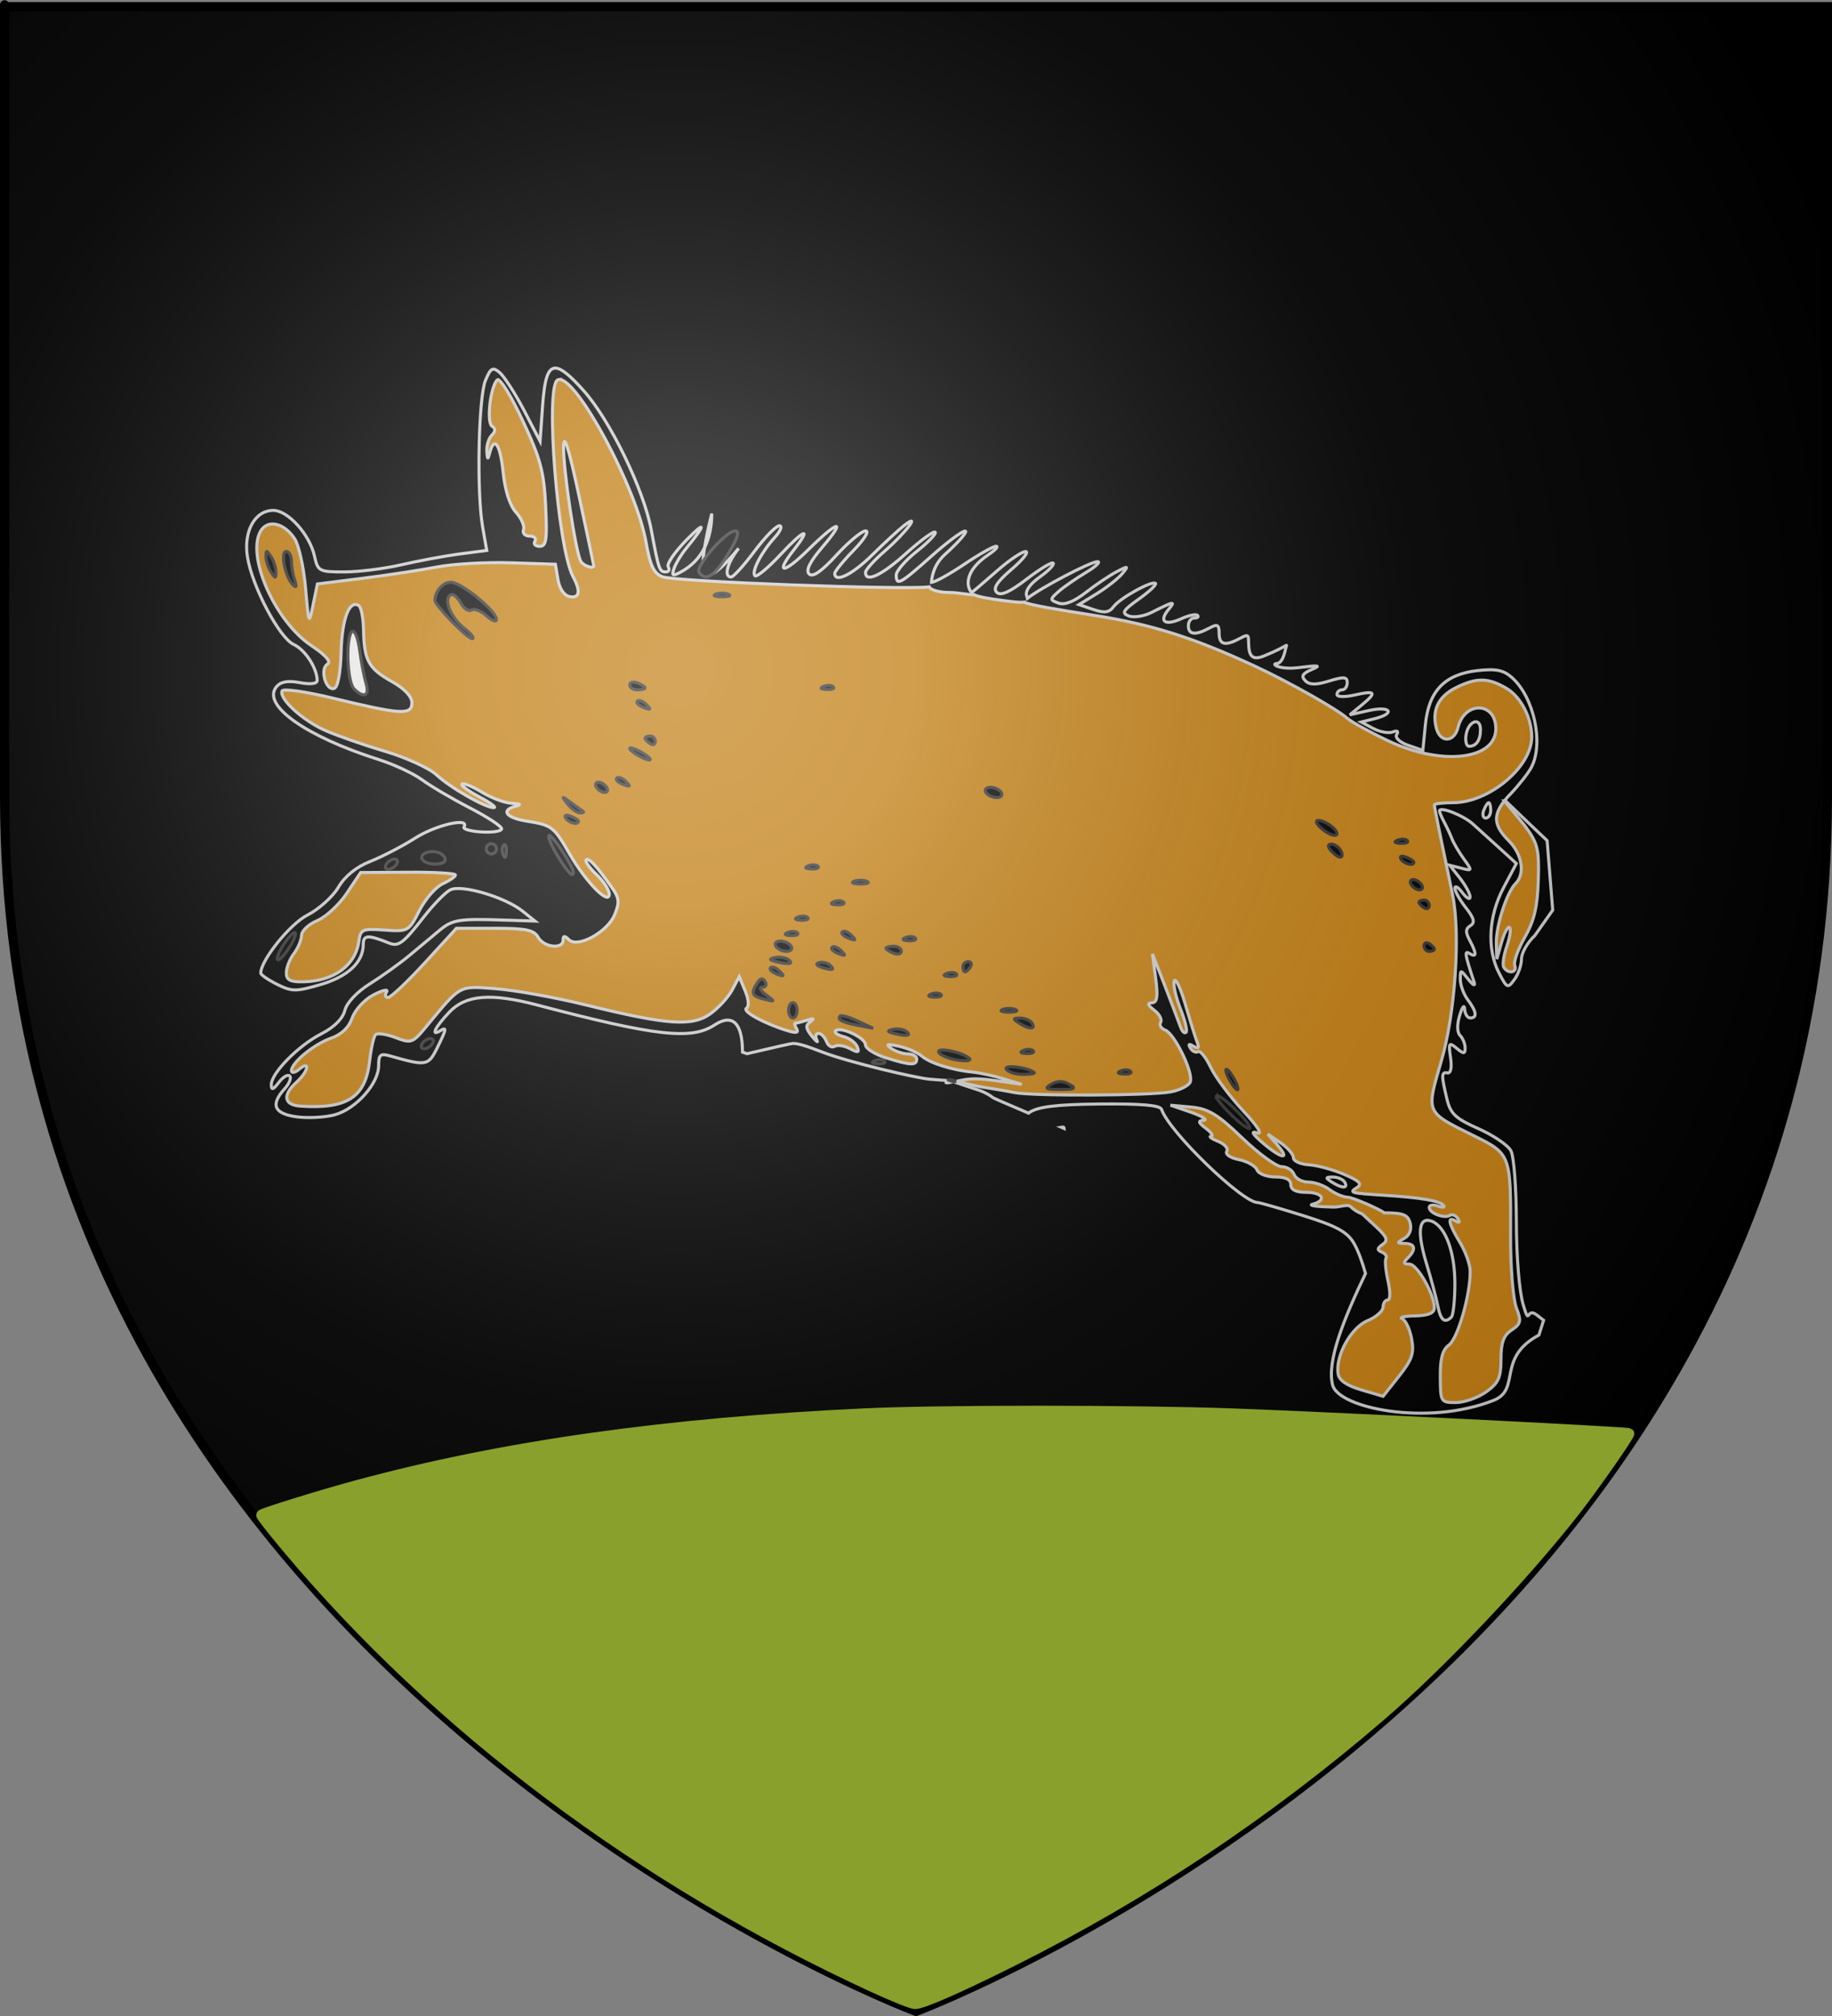 <?xml version="1.0" encoding="UTF-8" standalone="no"?>
<svg
   xmlns:dc="http://purl.org/dc/elements/1.1/"
   xmlns:cc="http://creativecommons.org/ns#"
   xmlns:rdf="http://www.w3.org/1999/02/22-rdf-syntax-ns#"
   xmlns:svg="http://www.w3.org/2000/svg"
   xmlns="http://www.w3.org/2000/svg"
   xmlns:xlink="http://www.w3.org/1999/xlink"
   xmlns:sodipodi="http://sodipodi.sourceforge.net/DTD/sodipodi-0.dtd"
   xmlns:inkscape="http://www.inkscape.org/namespaces/inkscape"
   height="660"
   width="600"
   version="1.0"
   id="svg2"
   sodipodi:version="0.32"
   inkscape:version="0.91 r13725"
   sodipodi:docname="Blason_be_Paedagogium_Liliae.svg"
   inkscape:export-filename="/Users/olivier/Desktop/Blason Rouge/Blason_Vide_3D.png"
   inkscape:export-xdpi="144"
   inkscape:export-ydpi="144"
   inkscape:output_extension="org.inkscape.output.svg.inkscape">
  <rect width="100%" height="100%" fill="#808080" stroke="none"/>
  <sodipodi:namedview
     inkscape:window-height="1005"
     inkscape:window-width="1920"
     inkscape:pageshadow="2"
     inkscape:pageopacity="0.0"
     guidetolerance="10.0"
     gridtolerance="10.0"
     objecttolerance="10.0"
     borderopacity="1.0"
     bordercolor="#666666"
     pagecolor="#ffffff"
     id="base"
     showgrid="false"
     height="660px"
     inkscape:zoom="0.40075741"
     inkscape:cx="67.397951"
     inkscape:cy="334.28107"
     inkscape:window-x="1911"
     inkscape:window-y="-9"
     inkscape:current-layer="layer1"
     inkscape:window-maximized="1" />
  <desc
     id="desc4">Flag of Canton of Valais (Wallis)</desc>
  <defs
     id="defs6">
    <inkscape:perspective
       sodipodi:type="inkscape:persp3d"
       inkscape:vp_x="0 : 330 : 1"
       inkscape:vp_y="0 : 1000 : 0"
       inkscape:vp_z="600 : 330 : 1"
       inkscape:persp3d-origin="300 : 220 : 1"
       id="perspective2925" />
    <linearGradient
       id="linearGradient2893">
      <stop
         style="stop-color:white;stop-opacity:0.314;"
         offset="0"
         id="stop2895" />
      <stop
         id="stop2897"
         offset="0.19"
         style="stop-color:white;stop-opacity:0.251;" />
      <stop
         style="stop-color:#6b6b6b;stop-opacity:0.125;"
         offset="0.6"
         id="stop2901" />
      <stop
         style="stop-color:black;stop-opacity:0.125;"
         offset="1"
         id="stop2899" />
    </linearGradient>
    <radialGradient
       inkscape:collect="always"
       xlink:href="#linearGradient2893"
       id="radialGradient3163"
       gradientUnits="userSpaceOnUse"
       gradientTransform="matrix(1.353,0,0,1.349,-77.629,-85.747)"
       cx="221.445"
       cy="226.331"
       fx="221.445"
       fy="226.331"
       r="300" />
    <inkscape:perspective
       id="perspective3941"
       inkscape:persp3d-origin="372.04724 : 350.78739 : 1"
       inkscape:vp_z="744.09448 : 526.18109 : 1"
       inkscape:vp_y="0 : 1000 : 0"
       inkscape:vp_x="0 : 526.18109 : 1"
       sodipodi:type="inkscape:persp3d" />
    <inkscape:perspective
       id="perspective2856"
       inkscape:persp3d-origin="372.04724 : 350.78739 : 1"
       inkscape:vp_z="744.09448 : 526.18109 : 1"
       inkscape:vp_y="0 : 1000 : 0"
       inkscape:vp_x="0 : 526.18109 : 1"
       sodipodi:type="inkscape:persp3d" />
  </defs>
  <g
     inkscape:groupmode="layer"
     id="layer3"
     inkscape:label="Fond écu"
     style="display:inline">
    <path
       id="path2855"
       style="fill:#000000;fill-opacity:1;fill-rule:evenodd;stroke:none;stroke-width:1px;stroke-linecap:butt;stroke-linejoin:miter;stroke-opacity:1"
       d="M 300,658.5 C 300,658.5 598.5,546.18 598.5,260.728 C 598.5,-24.723 598.5,2.176 598.5,2.176 L 1.5,2.176 L 1.5,260.728 C 1.5,546.18 300,658.5 300,658.5 z "
       sodipodi:nodetypes="cccccc" />
    <path
       d="m 342.328,350.147 c -0.558,-0.558 -2.005,-0.617 -3.217,-0.132 -1.339,0.536 -0.941,0.934 1.014,1.014 1.769,0.073 2.761,-0.324 2.203,-0.882 z"
       id="path2512"
       style="fill:#000000;stroke:#333333;stroke-opacity:1"
       inkscape:connector-curvature="0" />
    <path
       d="m 181.969,120.507 c 2.006,0.091 4.924,2.613 9.232,7.448 8.678,9.741 19.617,32.311 22.083,45.477 2.471,13.193 2.692,13.795 4.773,13.795 1.007,0 1.349,-0.769 0.787,-1.678 -0.562,-0.91 2.165,-4.875 6.032,-8.812 6.482,-6.599 6.336,-5.068 -0.262,2.937 -1.522,1.846 -3.251,4.71 -3.829,6.347 -0.881,2.494 -0.522,2.689 2.151,1.259 3.472,-1.858 6.101,-4.526 7.815,-7.973 -1.799,11.528 1.382,12.024 11.172,0.21 -3.751,4.769 -4.973,9.389 -2.465,9.389 0.726,0 4.16,-3.777 7.606,-8.392 3.446,-4.616 7.116,-8.392 8.183,-8.392 1.066,0 0.423,1.699 -1.469,3.777 -4.437,4.872 -7.779,11.314 -6.504,12.589 0.548,0.548 4.355,-2.633 8.497,-7.081 7.679,-8.246 10.269,-9.084 4.196,-1.364 -6.25,7.946 -3.408,7.955 4.668,0 9.955,-9.806 12.763,-10.349 4.668,-0.892 -4.103,4.794 -5.471,7.59 -4.301,8.76 1.17,1.17 4.019,-0.798 8.969,-6.189 3.995,-4.351 8.289,-7.92 9.546,-7.92 1.257,0 -0.516,2.846 -3.934,6.347 -3.418,3.501 -6.189,6.9 -6.189,7.553 -2e-5,3.228 5.697,0.462 12.169,-5.927 3.974,-3.923 8.686,-8.267 10.438,-9.651 5.927,-4.683 0.682,2.273 -6.242,8.288 -3.462,3.007 -6.294,6.149 -6.294,6.976 -2e-5,3.469 5.229,1.035 13.323,-6.242 4.752,-4.272 9.026,-7.392 9.494,-6.924 0.468,0.468 -2.244,3.284 -5.98,6.242 -3.735,2.958 -6.766,6.456 -6.766,7.763 -10e-6,3.675 1.269,2.982 11.382,-6.032 5.179,-4.616 10.203,-8.381 11.172,-8.34 0.97,0.042 -1.993,3.492 -6.609,7.658 -3.534,3.19 -4.307,7.144 -4.406,9.127 0.059,-0.007 0.093,-0.052 0.157,-0.052 1.014,0 5.798,-2.644 10.595,-5.875 4.798,-3.231 9.476,-5.875 10.386,-5.875 0.91,0 -0.235,1.251 -2.518,2.78 -8.172,5.474 -7.259,10.903 -5.193,12.589 -0.13,-0.24 -0.009,-0.481 0.367,-0.734 0.385,-0.259 3.889,-3.281 7.815,-6.714 3.926,-3.433 8.08,-6.224 9.232,-6.189 1.151,0.035 -0.928,2.667 -4.616,5.822 -4.759,4.071 -6.152,6.227 -4.878,7.501 1.273,1.273 4.105,0.067 9.756,-4.249 4.38,-3.344 8.308,-5.749 8.76,-5.298 0.451,0.451 -1.525,2.512 -4.406,4.563 -3.35,2.385 -4.874,4.665 -4.249,6.294 0.097,0.253 0.174,0.481 0.21,0.682 4.303,-3.411 20.648,-12.019 22.974,-12.012 1.136,0.004 -0.598,1.623 -3.829,3.567 -3.231,1.943 -7.241,4.708 -8.917,6.189 -2.944,2.603 -2.943,2.773 0,3.829 1.984,0.712 5.091,-0.541 8.917,-3.514 3.231,-2.511 7.763,-5.559 10.071,-6.766 3.83,-2.004 3.975,-1.953 1.888,0.577 -1.258,1.525 -4.944,4.47 -8.235,6.504 l -5.98,3.672 4.773,1.626 c 3.65,1.217 5.159,0.963 6.557,-0.944 2.046,-2.792 12.674,-8.675 13.743,-7.606 0.38,0.38 -2.103,2.718 -5.508,5.14 -5.191,3.694 -5.712,4.564 -3.252,5.508 1.613,0.619 4.968,0.092 7.448,-1.154 7.548,-3.792 7.928,-3.824 5.508,-0.892 -3.218,3.898 -1.073,5.362 4.249,2.937 2.431,-1.108 4.802,-1.598 5.298,-1.102 0.496,0.496 0.028,0.892 -1.049,0.892 -1.077,0 -1.941,1.133 -1.941,2.518 -2e-5,2.946 2.282,3.215 6.819,0.787 2.716,-1.453 3.252,-1.179 3.252,1.678 -2e-5,3.795 1.968,4.274 6.819,1.678 2.666,-1.427 2.806,-1.227 2.832,1.259 0.045,4.274 0.982,6.125 4.983,4.511 8.868,-3.577 7.604,-4.631 7.081,-2.151 -0.523,2.481 -1.369,4.544 -2.885,4.616 -1.952,0.092 0.857,2.143 7.396,1.311 6.418,-0.817 7.328,-0.711 4.144,0.629 -3.05,1.284 -3.594,2.228 -2.151,3.672 1.413,1.413 3.467,1.44 7.815,0.105 4.825,-1.481 5.927,-1.401 5.927,0.525 -2e-5,1.298 -0.755,2.36 -1.679,2.36 -0.923,0 -1.678,0.695 -1.678,1.521 -2e-5,0.85 2.551,0.907 5.875,0.157 6.854,-1.546 7.282,-0.843 2.098,3.409 l -3.777,3.095 6.294,-1.416 c 7.079,-1.568 8.842,0.93 1.888,2.675 l -4.458,1.102 3.934,2.098 c 2.156,1.154 5.047,1.673 6.399,1.154 1.483,-0.569 1.982,-0.247 1.311,0.839 -0.635,1.028 0.964,2.552 3.724,3.514 l 4.826,1.678 0.839,-8.392 c 1.061,-11.046 6.313,-16.519 17.047,-17.729 6.108,-0.688 8.549,-0.169 11.33,2.308 7.212,6.424 10.47,21.625 6.294,29.426 -1.007,1.882 -4.029,5.74 -6.714,8.55 -0.72,0.753 -1.389,1.465 -1.941,2.151 l 7.711,7.396 6.137,5.822 1.836,22.765 -5.875,8.34 c -2.412,2.238 -4.354,5.688 -4.354,7.658 0,1.971 -1.038,4.977 -2.308,6.714 -2.19,2.995 -2.45,2.902 -5.035,-2.098 -4.029,-7.791 -3.466,-18.676 1.469,-27.957 l 4.196,-7.92 -5.455,-4.983 c -3.008,-2.731 -6.966,-6.299 -8.812,-7.973 -3.107,-2.817 -10.91,-5.858 -10.91,-4.249 0,0.388 0.665,2.016 1.521,3.619 0.856,1.603 2.002,4.018 2.518,5.403 0.516,1.385 2.261,4.366 3.882,6.609 2.892,4.004 2.852,4.06 -0.839,3.095 l -3.724,-0.944 3.357,4.249 c 1.845,2.346 3.334,5.108 3.305,6.137 -0.029,1.029 -1.162,0.376 -2.518,-1.416 -1.355,-1.792 -2.465,-2.444 -2.465,-1.469 0,0.975 1.582,3.824 3.567,6.347 2.73,3.47 3.112,4.944 1.521,5.927 -1.587,0.981 -1.659,2.111 -0.262,4.721 2.355,4.4 2.359,5.864 0,4.406 -1.777,-1.098 -1.592,0.104 1.469,9.337 0.479,1.445 -0.292,1.088 -1.836,-0.839 -2.69,-3.357 -2.675,-3.357 -2.675,0 0,1.846 1.11,4.87 2.465,6.662 2.87,3.794 3.157,5.927 0.787,5.927 -0.923,0 -1.756,-1.322 -1.836,-2.937 -0.079,-1.616 -0.806,-0.649 -1.626,2.098 -0.922,3.089 -0.854,5.598 0.157,6.609 0.899,0.899 1.626,2.726 1.626,4.039 0,2.028 -0.428,2.057 -2.78,0.105 -2.493,-2.069 -2.7,-1.772 -1.993,3.042 0.479,3.26 0.096,5.229 -0.997,5.035 -2.039,-0.361 -2.073,0.724 -0.157,8.655 1.147,4.747 2.823,6.301 10.281,9.599 4.889,2.162 9.674,5.419 10.648,7.239 0.974,1.82 1.769,12.224 1.783,23.132 0.015,11.599 0.945,22.945 2.255,27.328 2.232,7.464 0.866,0.422 4.511,3.357 0.756,0.609 1.466,1.165 2.151,1.679 l -1.521,4.826 c -14.082,7.547 -5.722,17.791 -14.897,21.401 -21.803,8.578 -50.699,2.465 -52.663,-4.983 -2.035,-7.718 3.608,-21.588 10.753,-36.56 -0.992,-3.592 -2.408,-7.56 -3.829,-9.966 -2.164,-3.664 -5.652,-5.58 -16.523,-8.969 -7.586,-2.365 -14.327,-4.301 -14.949,-4.301 -5.07,0 -29.057,-23.232 -31.472,-30.475 -0.464,-1.393 -6.532,-1.916 -20.404,-1.783 -13.949,0.133 -20.603,0.89 -23.184,2.99 -6.568,-2.801 -11.515,-4.906 -11.749,-5.14 -0.37,-0.37 -2.416,-1.701 -4.773,-2.465 -4.491,-1.456 -6.615,-2.168 -8.025,-2.675 -2.751,0.582 -3.246,0.468 -1.364,-0.367 -1.181,-0.049 -3.209,-0.202 -6.504,-0.472 -4.198,-0.344 -26.315,-5.473 -35.248,-8.917 -4.634,-1.786 -7.658,-2.81 -9.546,-2.78 -0.524,0.009 -6.783,1.427 -15.002,3.357 l -1.469,-0.525 c -1e-5,-9.57 -3.282,-12.729 -9.179,-8.865 -7.565,4.957 -19.293,3.646 -58.065,-6.557 -15.233,-4.008 -23.426,-3.333 -28.849,2.413 -4.597,4.871 -6.122,8 -2.937,6.032 2.279,-1.408 2.126,-0.595 -1.049,5.77 -2.843,5.698 -3.529,5.822 -15.316,2.465 -3.207,-0.913 -3.777,-0.421 -3.777,3.2 3e-5,5.845 -7.414,14.144 -14.32,16.051 -3.139,0.867 -8.758,1.182 -12.484,0.682 -7.457,-1 -8.728,-3.94 -3.986,-9.179 1.533,-1.694 2.298,-3.577 1.678,-4.196 -0.619,-0.619 -2.221,0.319 -3.567,2.098 -1.858,2.456 -2.462,2.646 -2.465,0.734 -0.007,-3.776 8.875,-12.806 16.365,-16.628 4.207,-2.146 7.03,-4.947 7.711,-7.658 0.635,-2.529 3.969,-6.071 8.183,-8.707 3.906,-2.444 9.725,-6.599 12.956,-9.284 3.231,-2.686 7.653,-6.387 9.809,-8.183 4.314,-3.593 6.439,-3.911 21.243,-3.409 l 10.071,0.315 -3.986,-3.2 c -5.89,-4.708 -20.228,-8.895 -23.814,-6.976 -1.619,0.867 -5.431,4.768 -8.497,8.707 -6.853,8.804 -8.344,9.939 -11.54,8.655 -6.834,-2.747 -8.392,-2.664 -8.392,0.472 3e-5,5.841 -5.034,10.543 -14.057,13.166 -8.001,2.326 -9.321,2.31 -14.162,-0.105 -2.942,-1.468 -5.35,-3.128 -5.35,-3.672 3.6e-5,-4.188 9.547,-16.072 15.264,-18.988 3.713,-1.894 8.296,-5.976 10.123,-9.074 2.135,-3.618 5.801,-6.649 10.333,-8.445 3.882,-1.538 10.557,-4.959 14.792,-7.658 6.856,-4.37 18.04,-6.937 16.051,-3.672 -0.422,0.692 2.171,1.416 5.77,1.626 3.599,0.21 6.557,-0.241 6.557,-1.049 4e-5,-0.808 -4.721,-3.901 -10.491,-6.871 -5.77,-2.97 -12.757,-7.086 -15.526,-9.127 -2.769,-2.041 -9.19,-5.047 -14.267,-6.662 -23.999,-7.63 -38.396,-17.872 -33.465,-23.814 1.41,-1.698 3.727,-2.101 7.658,-1.364 3.533,0.663 5.665,0.384 5.665,-0.734 3e-5,-3.999 -3.942,-10.056 -7.658,-11.749 -4.716,-2.149 -13.609,-18.945 -15.159,-28.639 -1.347,-8.422 2.434,-15.264 8.445,-15.264 4.85,0 11.963,7.905 13.533,15.054 1.066,4.855 1.508,5.112 9.809,5.088 4.773,-0.013 13.187,-1.081 18.726,-2.36 5.539,-1.279 14.046,-2.868 18.936,-3.514 l 8.917,-1.154 -1.364,-7.815 c -1.962,-11.455 -1.349,-42.283 0.944,-47.837 1.695,-4.105 2.368,-4.488 4.616,-2.623 1.445,1.199 5.048,6.732 7.973,12.326 l 5.298,10.176 0.839,-11.749 c 0.598,-8.366 1.67,-12.286 4.249,-12.169 z m 48.781,58.8 c 0.467,-2.994 1.245,-6.708 2.36,-11.172 8.8e-4,4.257 -0.802,8.041 -2.36,11.172 z m 117.285,189.67 c 0.169,0.004 0.298,0.036 0.367,0.105 0.097,0.097 0.097,0.247 0.105,0.367 -0.318,-0.139 -0.628,-0.281 -0.944,-0.42 0.175,-0.031 0.347,-0.055 0.472,-0.052 z m 119.435,30.528 c -2.93,0.022 -3.049,5.04 -0.315,14.057 1.585,5.228 3.281,11.571 3.777,14.11 0.893,4.571 2.243,5.677 4.406,3.514 0.615,-0.615 1.154,-5.532 1.154,-10.963 0,-10.35 -3.082,-18.688 -7.553,-20.404 -0.531,-0.204 -1.05,-0.318 -1.469,-0.315 z"
       id="path2770"
       style="fill:#000000;stroke:#cccccc;stroke-opacity:1"
       inkscape:connector-curvature="0" />
    <path
       d="m 183.106,124.257 c 5.872,-0.645 25.323,35.359 28.482,53.292 1.354,7.686 2.583,10.225 5.35,11.277 4.234,1.61 79.442,4.383 87.439,3.305 0.028,0.055 0.018,0.101 0.052,0.157 0.571,0.923 3.453,1.693 6.399,1.678 2.915,-0.013 7.787,0.984 8.078,0.682 1.139,0.638 4.22,1.241 9.494,1.941 3.744,0.497 5.902,0.723 7.029,0.525 0.019,-0.004 0.034,0.004 0.052,0 0.565,0.765 12.434,2.709 22.922,4.354 18.707,2.934 32.546,7.292 52.61,16.628 11.289,5.252 26.805,14.022 30.213,17.047 1.385,1.23 7.427,4.559 13.428,7.396 17.516,8.281 35.248,6.263 35.248,-3.986 0,-8.796 -10.191,-9.139 -12.379,-0.42 -1.265,5.04 -5.883,5.139 -7.134,0.157 -1.472,-5.863 0.748,-10.32 6.452,-13.166 6.688,-3.337 10.544,-3.322 16.523,0.21 4.734,2.797 8.288,9.625 8.288,15.946 0,9.826 -13.981,21.506 -25.754,21.506 -3.381,0 -6.137,0.333 -6.137,0.734 0,0.641 1.747,9.278 5.98,29.479 2.632,12.562 0.859,38.794 -3.672,54.289 -5.043,17.249 -5.33,16.657 10.543,24.496 12.188,6.019 12.238,6.119 12.117,32.836 -0.046,10.155 0.824,20.731 1.888,23.499 1.705,4.432 1.486,5.312 -1.574,7.343 -2.618,1.739 -3.462,4.093 -3.462,9.546 0,6.069 -0.788,7.788 -4.878,10.7 -2.681,1.909 -7.144,3.462 -9.914,3.462 -4.912,0 -5.025,-0.179 -5.088,-8.34 -0.047,-6.063 0.719,-8.95 2.832,-10.491 2.877,-2.097 6.976,-16.24 6.976,-24.076 0,-2.215 -1.514,-6.471 -3.357,-9.494 -3.772,-6.187 -4.292,-8.806 -1.416,-7.029 1.21,0.748 1.493,0.441 0.734,-0.787 -0.668,-1.081 -1.847,-1.529 -2.623,-1.049 -1.846,1.141 -6.766,-0.765 -6.766,-2.623 0,-0.795 1.322,-0.999 2.937,-0.42 1.616,0.58 2.365,0.442 1.679,-0.315 -1.298,-1.43 -7.402,-2.462 -18.883,-3.2 -11.748,-0.754 -12.092,-0.86 -9.389,-2.57 1.815,-1.149 0.812,-2.156 -4.196,-4.301 -3.62,-1.551 -8.823,-2.976 -11.592,-3.147 -2.77,-0.172 -5.035,-1.2 -5.035,-2.308 0,-1.108 -1.888,-3.309 -4.196,-4.878 l -4.196,-2.885 3.2,3.672 c 4.374,5.007 1.285,4.509 -4.878,-0.787 -3.345,-2.875 -3.974,-3.973 -1.836,-3.252 1.969,0.664 0.222,-2.123 -4.563,-7.239 -4.301,-4.598 -9.103,-11.028 -10.648,-14.267 -1.545,-3.24 -3.384,-5.525 -4.091,-5.088 -0.707,0.437 -1.85,-0.073 -2.518,-1.154 -0.814,-1.317 -0.494,-1.55 0.997,-0.629 1.624,1.004 1.954,0.617 1.154,-1.469 -0.603,-1.57 -2.338,-7.157 -3.882,-12.431 -1.544,-5.274 -3.161,-8.634 -3.567,-7.448 -0.406,1.186 0.482,5.246 1.993,9.022 1.511,3.776 2.367,7.285 1.888,7.763 -0.478,0.478 -1.265,-0.183 -1.731,-1.469 -0.466,-1.286 -2.708,-7.27 -5.035,-13.271 l -4.249,-10.91 1.049,7.973 c 0.792,6.107 0.494,7.984 -1.259,8.025 -1.565,0.036 -1.336,0.805 0.787,2.413 1.708,1.294 2.647,3.099 2.098,3.986 -0.549,0.888 0.133,2.005 1.469,2.518 3.127,1.2 9.358,14.067 8.235,16.995 -0.472,1.231 -3.36,2.682 -6.399,3.252 -6.698,1.256 -45.435,1.424 -51.299,0.21 -2.308,-0.478 -6.841,-1.242 -10.071,-1.731 -2.247,-0.34 -6.182,-1.309 -8.865,-1.941 5.118,-1.116 6.884,-1.117 15.579,0.157 l 5.875,0.839 -5.875,-1.783 c -3.231,-0.981 -7.763,-1.981 -10.071,-2.203 -6.789,-0.654 -14.081,-2.924 -16.785,-5.245 -1.385,-1.189 -4.784,-2.644 -7.553,-3.252 -3.816,-0.838 -4.426,-0.673 -2.518,0.682 1.385,0.984 3.84,1.822 5.455,1.836 1.616,0.013 2.937,0.755 2.937,1.678 0,2.198 -2.03,2.106 -10.123,-0.42 -3.678,-1.148 -6.662,-3.066 -6.662,-4.249 0,-2.313 -8.23,-6.142 -9.809,-4.563 -0.524,0.524 0.65,1.372 2.623,1.888 1.973,0.516 4.006,2.042 4.511,3.357 0.735,1.915 0.273,2.014 -2.413,0.577 -1.845,-0.987 -4.125,-1.297 -5.035,-0.734 -0.911,0.563 -2.121,-0.183 -2.675,-1.626 -0.554,-1.443 -1.691,-2.623 -2.57,-2.623 -0.879,0 -1.162,0.944 -0.577,2.098 0.585,1.154 -0.12,0.638 -1.574,-1.154 -2.072,-2.556 -2.17,-3.584 -0.525,-4.773 1.431,-1.034 1.1,-1.205 -0.997,-0.525 -1.691,0.549 -3.441,0.997 -3.882,0.997 -0.441,0 -0.265,0.814 0.367,1.836 0.787,1.273 -0.102,1.508 -2.832,0.682 -7.635,-2.309 -15.109,-6.391 -13.585,-7.396 0.901,-0.594 0.72,-2.923 -0.42,-5.665 l -1.941,-4.668 -2.36,4.406 c -1.293,2.416 -4.497,5.886 -7.134,7.763 -5.925,4.219 -14.036,3.666 -40.651,-2.885 -10.155,-2.5 -23.526,-4.899 -29.688,-5.35 -12.238,-0.895 -11.17,-1.475 -22.817,12.589 -4.326,5.223 -4.845,5.372 -9.966,3.409 -2.965,-1.136 -5.899,-1.549 -6.504,-0.944 -0.605,0.605 -1.473,4.509 -1.941,8.655 -1.335,11.846 -7.354,15.757 -22.66,14.739 -5.455,-0.363 -5.972,-3.602 -1.259,-7.868 3.864,-3.497 4.634,-7.345 0.839,-4.196 -1.385,1.149 -2.518,1.347 -2.518,0.472 0,-2.65 7.363,-8.698 12.956,-10.648 3.417,-1.191 5.836,-3.488 6.924,-6.609 0.935,-2.682 4.046,-6.063 7.029,-7.606 2.94,-1.52 4.866,-1.944 4.249,-0.944 -0.618,0.999 -0.424,1.836 0.472,1.836 0.896,0 6.302,-5.098 12.012,-11.33 l 10.386,-11.33 12.536,0 c 10.202,0 12.878,0.549 14.215,2.937 1.852,3.309 8.183,4.044 8.183,0.944 0,-1.491 0.491,-1.555 1.888,-0.157 2.87,2.87 12.628,-2.452 15.002,-8.183 1.616,-3.902 1.499,-5.445 -0.682,-8.55 -5.25,-7.473 -7.819,-10.225 -8.655,-9.389 -0.467,0.467 1.053,2.608 3.357,4.773 2.304,2.165 4.196,5.067 4.196,6.452 0,3.791 -7.553,-3.844 -12.903,-13.061 -5.279,-9.093 -5.797,-9.52 -14.162,-10.858 -6.775,-1.083 -8.598,-3.563 -3.567,-4.878 1.996,-0.521 1.592,-0.808 -1.259,-0.944 -2.308,-0.11 -6.757,-1.779 -9.861,-3.672 -3.104,-1.893 -6.007,-3.067 -6.452,-2.623 -0.445,0.445 2.116,2.324 5.665,4.196 3.549,1.872 5.71,3.474 4.773,3.514 -2.687,0.117 -14.192,-6.451 -18.831,-10.753 -2.32,-2.151 -9.922,-5.642 -16.89,-7.711 -6.968,-2.068 -15.773,-5.141 -19.565,-6.819 -7.344,-3.249 -15.103,-10.338 -14.11,-12.903 0.331,-0.854 7.729,0.175 16.523,2.308 22.408,5.436 26.017,5.668 26.017,1.574 0,-2.103 -2.423,-4.651 -6.662,-7.029 -7.56,-4.241 -9.012,-6.892 -9.179,-16.837 -0.065,-3.869 -0.755,-7.467 -1.574,-7.973 -3.108,-1.921 -5.469,4.26 -5.77,15.159 -0.189,6.861 -1.069,11.564 -2.255,11.959 -2.732,0.91 -4.799,-6.348 -2.255,-7.92 1.335,-0.825 -0.476,-2.907 -5.298,-6.137 -11.72,-7.851 -21.147,-28.895 -16.68,-37.242 2.236,-4.179 7.771,-3.044 11.277,2.308 1.371,2.093 2.974,9.371 3.567,16.155 1.046,11.98 1.108,12.153 2.465,5.508 l 1.416,-6.871 14.634,-1.836 c 8.055,-1.009 19.105,-2.693 24.548,-3.724 5.443,-1.031 16.35,-1.629 24.286,-1.364 l 14.477,0.472 0.839,5.035 c 0.514,2.979 2.039,5.225 3.777,5.56 3.322,0.64 3.737,-1.73 1.154,-6.557 -5.028,-9.394 -9.168,-61.838 -5.088,-64.36 0.16,-0.099 0.335,-0.136 0.525,-0.157 z m -20.142,0.052 c 1.08,-0.098 4.445,5.347 8.183,13.323 5.865,12.516 7.006,16.717 7.553,27.957 0.54,11.094 0.226,13.271 -1.941,13.271 -1.423,0 -2.144,-0.755 -1.574,-1.678 0.571,-0.923 -0.215,-1.679 -1.731,-1.679 -1.516,0 -2.414,-0.944 -1.993,-2.098 0.421,-1.154 -0.681,-3.7 -2.465,-5.665 -2.02,-2.225 -3.59,-7.131 -4.196,-13.008 -0.963,-9.33 -2.918,-12.199 -4.406,-6.504 -0.632,2.417 -0.784,2.307 -0.944,-0.525 -0.107,-1.893 0.622,-4.242 1.626,-5.245 1.225,-1.225 1.256,-2.174 0.105,-2.885 -1.893,-1.17 -0.656,-12.662 1.626,-15.159 0.051,-0.056 0.085,-0.098 0.157,-0.105 z m 329.719,137.899 6.609,7.973 c 4.388,5.912 4.823,7.761 4.511,18.096 -0.261,8.627 -1.352,13.221 -4.406,18.568 -2.237,3.916 -3.737,8.078 -3.305,9.232 0.89,2.373 -2.155,2.913 -3.567,0.629 -0.505,-0.817 -0.075,-3.896 0.944,-6.819 1.019,-2.923 1.46,-5.726 0.944,-6.242 -0.516,-0.516 -1.678,1.567 -2.57,4.668 l -1.626,5.665 -0.157,-5.035 c -0.145,-5.768 3.398,-16.773 6.294,-19.67 3.235,-3.235 2.206,-9.596 -2.255,-14.057 -4.736,-4.736 -5.271,-8.11 -1.416,-13.008 z m -359.04,23.342 c 8.539,-0.061 15.526,0.348 15.526,0.892 4.9e-4,0.544 -1.873,1.85 -4.144,2.885 -2.27,1.034 -5.716,4.952 -7.658,8.76 -3.466,6.793 -3.664,6.951 -11.382,6.399 -7.3,-0.521 -7.913,-0.275 -8.445,3.619 -1.089,7.979 -8.156,13.125 -18.306,13.323 -4.183,0.082 -5.455,-0.609 -5.455,-2.937 0,-1.67 1.11,-4.502 2.465,-6.294 1.355,-1.792 2.488,-4.476 2.518,-5.98 0.029,-1.504 2.351,-3.67 5.14,-4.826 2.789,-1.155 7.132,-5.175 9.651,-8.917 l 4.563,-6.819 15.526,-0.105 z m 249.676,76.267 6.871,0.629 c 5.611,0.536 8.591,2.349 16.628,10.071 5.397,5.186 11.245,9.442 12.956,9.442 1.71,0 3.507,1.133 4.039,2.518 0.531,1.385 2.636,2.518 4.668,2.518 2.033,0 5.184,1.11 6.976,2.465 1.792,1.355 4.523,2.488 6.085,2.518 1.422,0.027 9.958,3.695 11.854,5.088 6.194,0 7.729,0.619 8.445,3.357 0.543,2.077 -0.169,3.98 -1.888,4.983 -2.548,1.487 -2.534,1.632 0.157,1.678 3.42,0.059 3.798,1.919 0.944,4.773 -1.567,1.567 -1.453,1.993 0.525,1.993 2.579,0 8.183,9.814 8.183,14.32 0,1.701 -1.943,2.531 -6.294,2.623 -3.462,0.073 -5.373,0.488 -4.249,0.944 1.125,0.456 2.506,3.366 3.095,6.504 0.892,4.757 0.203,6.838 -4.144,12.326 l -5.193,6.557 -7.134,-2.098 c -4.818,-1.417 -7.276,-3.115 -7.606,-5.298 -0.891,-5.898 4.24,-15.12 9.651,-17.362 2.811,-1.164 5.088,-3.186 5.088,-4.458 0,-1.273 0.695,-2.308 1.521,-2.308 0.865,0 0.91,-2.618 0.105,-6.189 -0.769,-3.411 -1.093,-6.784 -0.682,-7.448 0.411,-0.664 -0.204,-1.576 -1.364,-2.046 -1.629,-0.66 -1.559,-1.246 0.262,-2.518 1.921,-1.341 1.469,-2.43 -2.36,-5.98 l -4.301,-3.986 c -1.37,-0.546 -2.692,-1.292 -3.777,-2.36 -1.03,-1.016 -3.335,0.151 -5.665,0.105 -5.363,-0.107 -8.434,-0.522 -6.819,-0.944 4.775,-1.248 3.352,-3.882 -2.098,-3.882 -3.357,0 -5.035,-0.839 -5.035,-2.518 0,-1.684 -1.684,-2.518 -5.088,-2.518 -2.798,0 -5.488,-1.027 -5.98,-2.308 -0.492,-1.281 -3.156,-2.803 -5.927,-3.357 -2.822,-0.564 -4.579,-1.769 -3.986,-2.728 0.582,-0.942 -0.696,-2.395 -2.832,-3.252 -2.136,-0.857 -3.177,-1.62 -2.308,-1.679 0.869,-0.059 0.113,-1.215 -1.678,-2.57 -2.543,-1.924 -2.7,-2.496 -0.734,-2.675 1.385,-0.126 -0.504,-1.328 -4.196,-2.623 L 383.319,361.816 Z"
       id="path2776"
       style="fill:#c17d11;stroke:#cccccc;stroke-opacity:1"
       inkscape:connector-curvature="0" />
    <path
       d="m 313.19,354.001 c -0.136,0.03 -0.226,0.021 -0.367,0.052 -0.222,0.049 -0.326,0.063 -0.525,0.105 -0.194,-0.07 -0.955,-0.312 -1.102,-0.367 -0.096,-0.003 -0.149,0.005 -0.262,0 0.049,-0.022 0.053,-0.03 0.105,-0.052 -0.915,-0.357 -0.592,-0.361 0.367,-0.157 0.069,-0.03 0.093,-0.076 0.157,-0.105 0.397,0.118 0.687,0.213 0.629,0.262 0.265,0.06 0.684,0.189 0.997,0.262 z"
       id="path2778"
       style="fill:#204a87;stroke:#333333;stroke-opacity:1"
       inkscape:connector-curvature="0" />
    <path
       d="m 436.192,386.994 c -2.17,-1.402 -2.125,-1.631 0.321,-1.653 1.561,-0.013 3.305,0.73 3.876,1.653 1.313,2.124 -0.909,2.124 -4.196,0 z"
       id="path2792"
       style="fill:#000000;stroke:#cccccc;stroke-opacity:1"
       inkscape:connector-curvature="0" />
    <path
       d="m 398.38,358.785 c 1.016,-1.016 10.956,8.501 10.956,10.489 0,0.876 -2.632,-0.958 -5.85,-4.076 -3.217,-3.118 -5.515,-6.004 -5.106,-6.413 z"
       id="path2794"
       style="fill:#000000;stroke:#333333;stroke-opacity:1"
       inkscape:connector-curvature="0" />
    <path
       d="m 286.491,347.242 c 1.212,-0.485 2.659,-0.425 3.217,0.132 0.558,0.558 -0.434,0.954 -2.203,0.882 -1.955,-0.081 -2.353,-0.478 -1.014,-1.014 z"
       id="path2798"
       style="fill:#000000;stroke:#333333;stroke-opacity:1"
       inkscape:connector-curvature="0" />
    <path
       d="m 138.259,341.674 c 0.571,-0.923 1.793,-1.678 2.716,-1.678 0.923,0 1.212,0.755 0.641,1.678 -0.571,0.923 -1.793,1.679 -2.716,1.679 -0.923,0 -1.212,-0.755 -0.641,-1.679 z"
       id="path2800"
       style="fill:#000000;stroke:#333333;stroke-opacity:1"
       inkscape:connector-curvature="0" />
    <path
       d="m 93.033,309.037 c 1.584,-2.417 3.215,-4.059 3.625,-3.648 0.41,0.41 -0.55,2.723 -2.133,5.14 -1.584,2.417 -3.215,4.059 -3.625,3.648 -0.41,-0.41 0.55,-2.723 2.133,-5.14 z"
       id="path2802"
       style="fill:#000000;stroke:#333333;stroke-opacity:1"
       inkscape:connector-curvature="0" />
    <path
       d="m 182.685,280.321 c -2.027,-3.28 -3.315,-6.333 -2.863,-6.786 0.734,-0.734 7.953,10.163 7.953,12.005 0,1.985 -1.74,0.201 -5.09,-5.22 z"
       id="path2804"
       style="fill:#000000;stroke:#333333;stroke-opacity:1"
       inkscape:connector-curvature="0" />
    <path
       d="m 126.51,282.927 c 0.571,-0.923 1.793,-1.678 2.716,-1.678 0.923,0 1.212,0.755 0.641,1.678 -0.571,0.923 -1.793,1.679 -2.716,1.679 -0.923,0 -1.212,-0.755 -0.641,-1.679 z"
       id="path2806"
       style="fill:#000000;stroke:#333333;stroke-opacity:1"
       inkscape:connector-curvature="0" />
    <path
       d="m 138.348,281.392 c -1.137,-1.84 2.416,-3.319 5.366,-2.234 1.154,0.424 2.098,1.446 2.098,2.27 0,1.971 -6.243,1.941 -7.465,-0.036 z"
       id="path2808"
       style="fill:#000000;stroke:#333333;stroke-opacity:1"
       inkscape:connector-curvature="0" />
    <path
       d="m 164.94,276.668 c 0.558,-0.558 0.954,0.434 0.882,2.203 -0.081,1.955 -0.478,2.353 -1.014,1.014 -0.485,-1.212 -0.425,-2.659 0.132,-3.217 z"
       id="path2810"
       style="fill:#000000;stroke:#333333;stroke-opacity:1"
       inkscape:connector-curvature="0" />
    <path
       d="m 159.24,277.892 c 0,-0.923 0.755,-1.678 1.679,-1.678 0.923,0 1.678,0.755 1.678,1.678 0,0.923 -0.755,1.679 -1.678,1.679 -0.923,0 -1.679,-0.755 -1.679,-1.679 z"
       id="path2812"
       style="fill:#000000;stroke:#333333;stroke-opacity:1"
       inkscape:connector-curvature="0" />
    <path
       d="m 485.939,265.303 c 0.531,-1.385 1.263,-2.518 1.626,-2.518 0.363,0 0.66,1.133 0.66,2.518 0,1.385 -0.732,2.518 -1.626,2.518 -0.894,0 -1.191,-1.133 -0.66,-2.518 z"
       id="path2814"
       style="fill:#000000;stroke:#cccccc;stroke-opacity:1"
       inkscape:connector-curvature="0" />
    <path
       d="m 480.135,240.677 c 0.679,-4.613 4.733,-6.163 4.733,-1.81 0,3.484 -1.356,5.455 -3.753,5.455 -0.834,0 -1.274,-1.64 -0.979,-3.645 z"
       id="path2816"
       style="fill:#000000;stroke:#cccccc;stroke-opacity:1"
       inkscape:connector-curvature="0" />
    <path
       d="m 115.935,225.523 c -2.31,-2.31 -2.753,-17.473 -0.55,-18.834 0.805,-0.498 1.89,2.29 2.411,6.195 0.521,3.905 1.461,8.8 2.089,10.877 1.24,4.099 -0.733,4.979 -3.949,1.762 z"
       id="path2818"
       style="fill:#eeeeec;stroke:#333333;stroke-opacity:1"
       inkscape:connector-curvature="0" />
    <path
       d="m 228.96,187.354 c -1.25,-2.023 8.782,-13.528 11.797,-13.528 1.581,0 0.885,2.298 -2.272,7.5 -4.424,7.291 -7.53,9.256 -9.525,6.028 z"
       id="path2820"
       style="fill:#000000;stroke:#333333;stroke-opacity:1"
       inkscape:connector-curvature="0" />
    <path
       d="m 404.3,353.424 c -0.988,-1.846 -2.174,-3.357 -2.636,-3.357 -0.462,0 -0.031,1.511 0.957,3.357 0.988,1.846 2.174,3.357 2.636,3.357 0.462,0 0.031,-1.511 -0.957,-3.357 z"
       id="path2828"
       style="fill:#000000;stroke:#333333;stroke-opacity:1"
       inkscape:connector-curvature="0" />
    <path
       d="m 350.169,354.968 c -1.995,-1.162 -3.879,-1.162 -5.875,0 -2.396,1.396 -1.855,1.711 2.937,1.711 4.793,0 5.334,-0.315 2.937,-1.711 z"
       id="path2830"
       style="fill:#000000;stroke:#333333;stroke-opacity:1"
       inkscape:connector-curvature="0" />
    <path
       d="m 370.276,350.731 c -0.558,-0.558 -2.005,-0.617 -3.217,-0.132 -1.339,0.536 -0.941,0.934 1.014,1.014 1.769,0.073 2.761,-0.324 2.203,-0.882 z"
       id="path2832"
       style="fill:#000000;stroke:#333333;stroke-opacity:1"
       inkscape:connector-curvature="0" />
    <path
       d="m 338.699,351.142 c -1.978,-1.705 -10.11,-2.723 -9.133,-1.143 0.593,0.96 3.049,1.746 5.456,1.746 2.407,0 4.062,-0.271 3.678,-0.603 z"
       id="path2834"
       style="fill:#000000;stroke:#333333;stroke-opacity:1"
       inkscape:connector-curvature="0" />
    <path
       d="m 317.491,346.546 c -2.203,-2.145 -11.18,-3.902 -9.975,-1.953 0.588,0.951 3.368,2.067 6.178,2.48 2.81,0.412 4.519,0.175 3.797,-0.527 z"
       id="path2836"
       style="fill:#000000;stroke:#333333;stroke-opacity:1"
       inkscape:connector-curvature="0" />
    <path
       d="m 338.384,344.017 c -0.558,-0.558 -2.005,-0.617 -3.217,-0.132 -1.339,0.536 -0.941,0.934 1.014,1.014 1.769,0.073 2.761,-0.324 2.203,-0.882 z"
       id="path2838"
       style="fill:#000000;stroke:#333333;stroke-opacity:1"
       inkscape:connector-curvature="0" />
    <path
       d="m 297.182,337.952 c -0.895,-0.895 -3.03,-1.33 -4.743,-0.967 -2.308,0.489 -1.886,0.911 1.627,1.627 3.063,0.624 4.167,0.391 3.116,-0.66 z"
       id="path2840"
       style="fill:#000000;stroke:#333333;stroke-opacity:1"
       inkscape:connector-curvature="0" />
    <path
       d="m 338,334.96 c -0.571,-0.923 -2.315,-1.667 -3.876,-1.653 -2.446,0.022 -2.49,0.251 -0.321,1.653 3.287,2.124 5.509,2.124 4.196,0 z"
       id="path2842"
       style="fill:#000000;stroke:#333333;stroke-opacity:1"
       inkscape:connector-curvature="0" />
    <path
       d="m 280.931,334.286 c -2.77,-1.305 -5.35,-2.064 -5.735,-1.688 -1.18,1.154 0.484,2.046 5.738,3.075 l 5.032,0.985 -5.035,-2.372 z"
       id="path2844"
       style="fill:#000000;stroke:#333333;stroke-opacity:1"
       inkscape:connector-curvature="0" />
    <path
       d="m 261.069,330.764 c 0,-1.385 -0.629,-2.518 -1.399,-2.518 -0.769,0 -1.399,1.133 -1.399,2.518 0,1.385 0.629,2.518 1.399,2.518 0.769,0 1.399,-1.133 1.399,-2.518 z"
       id="path2846"
       style="fill:#000000;stroke:#333333;stroke-opacity:1"
       inkscape:connector-curvature="0" />
    <path
       d="m 332.545,330.492 c -1.154,-0.466 -3.042,-0.466 -4.196,0 -1.154,0.466 -0.21,0.847 2.098,0.847 2.308,0 3.252,-0.381 2.098,-0.847 z"
       id="path2848"
       style="fill:#000000;stroke:#333333;stroke-opacity:1"
       inkscape:connector-curvature="0" />
    <path
       d="m 250.817,325.645 c -1.792,-1.339 -2.314,-2.434 -1.16,-2.434 1.154,0 1.582,-0.836 0.95,-1.858 -0.8,-1.295 -1.585,-1.168 -2.591,0.42 -2.194,3.462 -1.828,4.319 2.282,5.355 3.647,0.919 3.665,0.868 0.518,-1.483 z"
       id="path2850"
       style="fill:#000000;stroke:#333333;stroke-opacity:1"
       inkscape:connector-curvature="0" />
    <path
       d="m 308.172,325.554 c -0.558,-0.558 -2.005,-0.617 -3.217,-0.132 -1.339,0.536 -0.941,0.934 1.014,1.014 1.769,0.073 2.761,-0.324 2.203,-0.882 z"
       id="path2852"
       style="fill:#000000;stroke:#333333;stroke-opacity:1"
       inkscape:connector-curvature="0" />
    <path
       d="m 313.207,318.84 c -0.558,-0.558 -2.005,-0.617 -3.217,-0.132 -1.339,0.536 -0.941,0.934 1.014,1.014 1.769,0.073 2.761,-0.324 2.203,-0.882 z"
       id="path2854"
       style="fill:#000000;stroke:#333333;stroke-opacity:1"
       inkscape:connector-curvature="0" />
    <path
       d="m 255.362,317.967 c -1.139,-1.147 -2.493,-1.663 -3.01,-1.146 -0.517,0.517 0.415,1.455 2.07,2.086 2.392,0.911 2.585,0.718 0.94,-0.94 z"
       id="path2856"
       style="fill:#000000;stroke:#333333;stroke-opacity:1"
       inkscape:connector-curvature="0" />
    <path
       d="m 317.858,316.497 c 0.571,-0.923 0.237,-1.678 -0.74,-1.678 -0.978,0 -1.778,0.755 -1.778,1.678 0,0.923 0.333,1.678 0.74,1.678 0.407,0 1.207,-0.755 1.778,-1.678 z"
       id="path2858"
       style="fill:#000000;stroke:#333333;stroke-opacity:1"
       inkscape:connector-curvature="0" />
    <path
       d="m 272.088,316.214 c -0.975,-0.975 -2.764,-1.443 -3.975,-1.04 -1.257,0.419 -0.496,1.18 1.773,1.773 2.792,0.73 3.447,0.512 2.202,-0.734 z"
       id="path2860"
       style="fill:#000000;stroke:#333333;stroke-opacity:1"
       inkscape:connector-curvature="0" />
    <path
       d="m 258.577,314.453 c -0.895,-0.895 -3.03,-1.33 -4.743,-0.967 -2.308,0.489 -1.886,0.911 1.627,1.627 3.063,0.624 4.167,0.391 3.116,-0.66 z"
       id="path2862"
       style="fill:#000000;stroke:#333333;stroke-opacity:1"
       inkscape:connector-curvature="0" />
    <path
       d="m 295.198,311.409 c 0,-0.894 -1.133,-1.626 -2.518,-1.626 -1.385,0 -2.518,0.297 -2.518,0.66 0,0.363 1.133,1.094 2.518,1.626 1.385,0.531 2.518,0.235 2.518,-0.66 z"
       id="path2866"
       style="fill:#000000;stroke:#333333;stroke-opacity:1"
       inkscape:connector-curvature="0" />
    <path
       d="m 275.504,311.253 c -1.139,-1.147 -2.493,-1.663 -3.01,-1.146 -0.517,0.517 0.415,1.455 2.07,2.086 2.392,0.911 2.585,0.718 0.94,-0.94 z"
       id="path2868"
       style="fill:#000000;stroke:#333333;stroke-opacity:1"
       inkscape:connector-curvature="0" />
    <path
       d="m 469.761,310.721 c 0,-0.407 -0.755,-1.207 -1.678,-1.778 -0.923,-0.571 -1.679,-0.237 -1.679,0.74 0,0.978 0.755,1.778 1.679,1.778 0.923,0 1.678,-0.333 1.678,-0.74 z"
       id="path2870"
       style="fill:#000000;stroke:#333333;stroke-opacity:1"
       inkscape:connector-curvature="0" />
    <path
       d="m 259.111,309.783 c -0.571,-0.923 -2.17,-1.679 -3.555,-1.679 -1.385,0 -2.051,0.755 -1.48,1.679 0.571,0.923 2.17,1.678 3.555,1.678 1.385,0 2.051,-0.755 1.48,-1.678 z"
       id="path2872"
       style="fill:#000000;stroke:#333333;stroke-opacity:1"
       inkscape:connector-curvature="0" />
    <path
       d="m 299.779,307.09 c -0.558,-0.558 -2.005,-0.617 -3.217,-0.132 -1.339,0.536 -0.941,0.934 1.014,1.014 1.769,0.073 2.761,-0.324 2.203,-0.882 z"
       id="path2874"
       style="fill:#000000;stroke:#333333;stroke-opacity:1"
       inkscape:connector-curvature="0" />
    <path
       d="m 278.861,306.218 c -1.139,-1.147 -2.493,-1.663 -3.01,-1.146 -0.517,0.517 0.415,1.455 2.07,2.086 2.392,0.911 2.585,0.718 0.94,-0.94 z"
       id="path2876"
       style="fill:#000000;stroke:#333333;stroke-opacity:1"
       inkscape:connector-curvature="0" />
    <path
       d="m 261.174,305.412 c -0.558,-0.558 -2.005,-0.617 -3.217,-0.132 -1.339,0.536 -0.941,0.934 1.014,1.014 1.769,0.073 2.761,-0.324 2.203,-0.882 z"
       id="path2878"
       style="fill:#000000;stroke:#333333;stroke-opacity:1"
       inkscape:connector-curvature="0" />
    <path
       d="m 264.531,300.376 c -0.558,-0.558 -2.005,-0.617 -3.217,-0.132 -1.339,0.536 -0.941,0.934 1.014,1.014 1.769,0.073 2.761,-0.324 2.203,-0.882 z"
       id="path2880"
       style="fill:#000000;stroke:#333333;stroke-opacity:1"
       inkscape:connector-curvature="0" />
    <path
       d="m 468.083,296.454 c 0,-0.978 -0.755,-1.778 -1.679,-1.778 -0.923,0 -1.678,0.333 -1.678,0.74 0,0.407 0.755,1.207 1.678,1.778 0.923,0.571 1.679,0.237 1.679,-0.74 z"
       id="path2882"
       style="fill:#000000;stroke:#333333;stroke-opacity:1"
       inkscape:connector-curvature="0" />
    <path
       d="m 276.28,295.341 c -0.558,-0.558 -2.005,-0.617 -3.217,-0.132 -1.339,0.536 -0.941,0.934 1.014,1.014 1.769,0.073 2.761,-0.324 2.203,-0.882 z"
       id="path2884"
       style="fill:#000000;stroke:#333333;stroke-opacity:1"
       inkscape:connector-curvature="0" />
    <path
       d="m 465.565,289.641 c -0.571,-0.923 -1.793,-1.678 -2.716,-1.678 -0.923,0 -1.212,0.755 -0.641,1.678 0.571,0.923 1.793,1.678 2.716,1.678 0.923,0 1.212,-0.755 0.641,-1.678 z"
       id="path2886"
       style="fill:#000000;stroke:#333333;stroke-opacity:1"
       inkscape:connector-curvature="0" />
    <path
       d="m 283.868,288.529 c -1.154,-0.466 -3.042,-0.466 -4.196,0 -1.154,0.466 -0.21,0.847 2.098,0.847 2.308,0 3.252,-0.381 2.098,-0.847 z"
       id="path2888"
       style="fill:#000000;stroke:#333333;stroke-opacity:1"
       inkscape:connector-curvature="0" />
    <path
       d="m 267.888,283.592 c -0.558,-0.558 -2.005,-0.617 -3.217,-0.132 -1.339,0.536 -0.941,0.934 1.014,1.014 1.769,0.073 2.761,-0.324 2.203,-0.882 z"
       id="path2890"
       style="fill:#000000;stroke:#333333;stroke-opacity:1"
       inkscape:connector-curvature="0" />
    <path
       d="m 463.048,282.267 c 0,-0.363 -1.172,-1.109 -2.605,-1.659 -1.494,-0.573 -2.167,-0.292 -1.579,0.66 0.986,1.595 4.184,2.359 4.184,1 z"
       id="path2892"
       style="fill:#000000;stroke:#333333;stroke-opacity:1"
       inkscape:connector-curvature="0" />
    <path
       d="m 439.549,279.875 c 0,-2.029 -3.184,-4.394 -4.348,-3.23 -0.422,0.422 0.383,1.724 1.79,2.891 1.595,1.324 2.558,1.451 2.558,0.338 z"
       id="path2894"
       style="fill:#000000;stroke:#333333;stroke-opacity:1"
       inkscape:connector-curvature="0" />
    <path
       d="m 460.914,275.199 c -0.558,-0.558 -2.005,-0.617 -3.217,-0.132 -1.339,0.536 -0.941,0.934 1.014,1.014 1.769,0.073 2.761,-0.324 2.203,-0.882 z"
       id="path2896"
       style="fill:#000000;stroke:#333333;stroke-opacity:1"
       inkscape:connector-curvature="0" />
    <path
       d="m 437.87,272.929 c 0,-0.899 -1.511,-2.442 -3.357,-3.43 -1.846,-0.988 -3.357,-1.196 -3.357,-0.463 0,0.734 1.511,2.277 3.357,3.43 1.86,1.161 3.357,1.368 3.357,0.463 z"
       id="path2898"
       style="fill:#000000;stroke:#333333;stroke-opacity:1"
       inkscape:connector-curvature="0" />
    <path
       d="m 189.453,268.84 c 0,-0.363 -1.172,-1.109 -2.605,-1.659 -1.494,-0.573 -2.167,-0.292 -1.579,0.66 0.986,1.595 4.184,2.359 4.184,1 z"
       id="path2900"
       style="fill:#000000;stroke:#333333;stroke-opacity:1"
       inkscape:connector-curvature="0" />
    <path
       d="m 190.992,265.667 c -0.385,-0.261 -2.21,-1.583 -4.056,-2.937 -3.105,-2.278 -3.184,-2.242 -1.053,0.475 1.267,1.616 3.092,2.937 4.056,2.937 0.964,0 1.438,-0.214 1.053,-0.475 z"
       id="path2902"
       style="fill:#000000;stroke:#333333;stroke-opacity:1"
       inkscape:connector-curvature="0" />
    <path
       d="m 327.929,259.428 c -0.571,-0.923 -2.17,-1.678 -3.555,-1.678 -1.385,0 -2.051,0.755 -1.48,1.678 0.571,0.923 2.17,1.679 3.555,1.679 1.385,0 2.051,-0.755 1.48,-1.679 z"
       id="path2904"
       style="fill:#000000;stroke:#333333;stroke-opacity:1"
       inkscape:connector-curvature="0" />
    <path
       d="m 198.685,257.75 c -0.571,-0.923 -1.793,-1.679 -2.716,-1.679 -0.923,0 -1.212,0.755 -0.641,1.679 0.571,0.923 1.793,1.678 2.716,1.678 0.923,0 1.212,-0.755 0.641,-1.678 z"
       id="path2906"
       style="fill:#000000;stroke:#333333;stroke-opacity:1"
       inkscape:connector-curvature="0" />
    <path
       d="m 205.007,255.863 c -1.139,-1.147 -2.493,-1.663 -3.01,-1.146 -0.517,0.517 0.415,1.455 2.07,2.086 2.392,0.911 2.585,0.718 0.94,-0.94 z"
       id="path2908"
       style="fill:#000000;stroke:#333333;stroke-opacity:1"
       inkscape:connector-curvature="0" />
    <path
       d="m 212.952,248.636 c 0,-0.462 -1.511,-1.648 -3.357,-2.636 -1.846,-0.988 -3.357,-1.419 -3.357,-0.957 0,0.462 1.511,1.648 3.357,2.636 1.846,0.988 3.357,1.419 3.357,0.957 z"
       id="path2910"
       style="fill:#000000;stroke:#333333;stroke-opacity:1"
       inkscape:connector-curvature="0" />
    <path
       d="m 214.631,242.742 c 0,-0.978 -0.755,-1.778 -1.678,-1.778 -0.923,0 -1.678,0.333 -1.678,0.74 0,0.407 0.755,1.207 1.678,1.778 0.923,0.571 1.678,0.237 1.678,-0.74 z"
       id="path2912"
       style="fill:#000000;stroke:#333333;stroke-opacity:1"
       inkscape:connector-curvature="0" />
    <path
       d="m 211.721,230.686 c -1.139,-1.147 -2.493,-1.663 -3.01,-1.146 -0.517,0.517 0.415,1.455 2.07,2.086 2.392,0.911 2.585,0.718 0.94,-0.94 z"
       id="path2914"
       style="fill:#000000;stroke:#333333;stroke-opacity:1"
       inkscape:connector-curvature="0" />
    <path
       d="m 272.923,224.844 c -0.558,-0.558 -2.005,-0.617 -3.217,-0.132 -1.339,0.536 -0.941,0.934 1.014,1.014 1.769,0.073 2.761,-0.324 2.203,-0.882 z"
       id="path2916"
       style="fill:#000000;stroke:#333333;stroke-opacity:1"
       inkscape:connector-curvature="0" />
    <path
       d="m 211.274,225.199 c 0,-0.363 -1.133,-1.094 -2.518,-1.626 -1.385,-0.531 -2.518,-0.235 -2.518,0.66 0,0.894 1.133,1.626 2.518,1.626 1.385,0 2.518,-0.297 2.518,-0.66 z"
       id="path2918"
       style="fill:#000000;stroke:#333333;stroke-opacity:1"
       inkscape:connector-curvature="0" />
    <path
       d="m 152.12,205.757 c -4.471,-3.517 -6.955,-9.513 -4.556,-10.996 0.79,-0.488 2.268,0.665 3.284,2.563 1.016,1.898 2.612,2.978 3.547,2.4 0.935,-0.578 3.163,0.273 4.951,1.892 1.788,1.618 3.251,2.148 3.251,1.178 0,-2.798 -11.543,-12.183 -14.985,-12.183 -2.562,0 -5.157,2.995 -5.157,5.954 0,1.593 10.602,12.51 12.15,12.51 0.952,0 -0.166,-1.492 -2.485,-3.317 z"
       id="path2942"
       style="fill:#000000;stroke:#333333;stroke-opacity:1"
       inkscape:connector-curvature="0" />
    <path
       d="m 238.549,194.534 c -1.154,-0.466 -3.042,-0.466 -4.196,0 -1.154,0.466 -0.21,0.847 2.098,0.847 2.308,0 3.252,-0.381 2.098,-0.847 z"
       id="path2944"
       style="fill:#000000;stroke:#333333;stroke-opacity:1"
       inkscape:connector-curvature="0" />
    <path
       d="m 96.544,190.053 c -0.597,-1.691 -1.086,-4.524 -1.086,-6.294 0,-1.771 -0.77,-3.22 -1.71,-3.22 -2.028,0 -0.348,8.433 2.174,10.91 1.153,1.133 1.356,0.679 0.623,-1.396 z"
       id="path2946"
       style="fill:#000000;stroke:#333333;stroke-opacity:1"
       inkscape:connector-curvature="0" />
    <path
       d="m 90.371,187.253 c 0,-1.385 -0.732,-3.651 -1.627,-5.035 -1.446,-2.238 -1.627,-2.238 -1.627,0 0,1.385 0.732,3.651 1.627,5.035 1.446,2.238 1.627,2.238 1.627,0 z"
       id="path2948"
       style="fill:#000000;stroke:#333333;stroke-opacity:1"
       inkscape:connector-curvature="0" />
    <path
       d="m 194.462,185.155 c -0.015,-0.231 -2.215,-10.616 -4.889,-23.079 -3.302,-15.385 -4.907,-20.504 -5.003,-15.946 -0.155,7.443 3.994,34.97 5.683,37.704 0.921,1.49 4.285,2.546 4.208,1.321 z"
       id="path2950"
       style="fill:#000000;stroke:#cccccc;stroke-opacity:1"
       inkscape:connector-curvature="0" />
    <path
       style="opacity:0;fill:#ffd5d5;fill-opacity:1;stroke:#ffff00;stroke-width:4.991;stroke-miterlimit:4;stroke-dasharray:none;stroke-opacity:1"
       d="M 286.471,653.708 C 195.973,612.947 114.238,546.057 64.996,472.458 33.368,425.185 13.632,374.35 4.312,316.151 1.546,298.885 1.509,296.98 1.092,149.904 L 0.67,1.123 l 299.551,0 299.551,0 -0.484,146.286 c -0.526,158.856 -0.351,154.567 -7.777,191.366 -20.315,100.667 -84.031,190.801 -185.38,262.242 -27.669,19.503 -76.979,47.109 -100.321,56.162 l -6.25,2.424 -13.088,-5.895 z M 127.409,484.031 c 69.212,-17.637 156.318,-24.744 262.004,-21.376 24.703,0.787 66.25,2.532 92.325,3.877 54.366,2.804 54.64,2.811 53.767,1.4 -0.359,-0.58 -10.357,-1.435 -22.219,-1.9 -11.862,-0.464 -26.054,-1.205 -31.538,-1.645 l -9.971,-0.8 8.092,-1.651 c 10.38,-2.117 13.398,-4.5 16.184,-12.777 1.46,-4.336 3.642,-7.805 6.139,-9.76 4.862,-3.805 5.284,-8.689 0.846,-9.802 -3.854,-0.967 -4.325,-3.653 -5.564,-31.717 -1.086,-24.61 -0.404,-23.157 -14.111,-30.076 -6.044,-3.051 -7.312,-4.299 -8.418,-8.284 -1.636,-5.891 -1.653,-7.811 -0.069,-7.811 0.686,0 1.248,-1.632 1.248,-3.626 0,-3.094 0.393,-3.523 2.678,-2.926 2.859,0.748 2.842,1.237 0.312,-8.961 -0.65,-2.618 -0.392,-2.942 1.871,-2.35 3.168,0.828 3.499,-2.288 0.753,-7.09 -2.281,-3.99 -2.309,-5.08 -0.109,-4.236 1.422,0.546 1.704,-0.848 1.46,-7.213 -0.167,-4.339 -0.487,-8.451 -0.713,-9.137 -0.226,-0.686 0.022,-2.237 0.551,-3.447 0.536,-1.226 0.371,-2.911 -0.374,-3.808 -0.734,-0.885 -1.027,-2.785 -0.651,-4.223 0.378,-1.445 -0.268,-4.067 -1.443,-5.861 -1.928,-2.942 -1.938,-3.246 -0.112,-3.246 2.674,0 2.692,0.071 -2.499,-9.375 -2.483,-4.517 -4.219,-8.508 -3.859,-8.868 1.11,-1.11 7.426,2.953 14.352,9.23 l 6.603,5.985 -3.38,7.382 c -1.859,4.06 -3.639,10.079 -3.956,13.376 -0.68,7.081 1.613,16.252 4.781,19.118 2.101,1.902 2.38,1.843 4.138,-0.873 1.036,-1.602 2.296,-4.597 2.799,-6.655 0.503,-2.059 3.049,-6.577 5.658,-10.04 l 4.743,-6.297 -1.026,-12.156 -1.026,-12.156 -6.613,-5.923 -6.613,-5.923 4.4,-5.764 c 5.223,-6.842 6.506,-12.374 4.72,-20.344 -2.962,-13.219 -8.444,-18.617 -18.09,-17.814 -12.242,1.019 -17.294,5.703 -19.466,18.048 -1.327,7.541 -1.426,7.686 -4.358,6.35 -1.65,-0.752 -3,-2.119 -3,-3.038 0,-1.025 -1.447,-1.671 -3.743,-1.671 -4.295,0 -5.018,-1.871 -1.116,-2.891 3.199,-0.837 2.515,-3.827 -0.994,-4.347 -2.404,-0.356 -2.577,-1.485 -3.248,-21.21 C 447.868,160.175 430.994,115.489 398.985,75.799 388.481,62.775 369.146,44.638 354.994,34.534 343.291,26.179 318.796,12.916 304.574,7.233 l -7.486,-2.991 -75.482,0 -75.482,0 -12.476,5.349 C 74.496,34.952 30.102,81.408 7.685,141.405 l -4.633,12.4 0.489,67.449 0.489,67.449 3.522,9.357 c 28.421,75.516 94.144,130.741 172.883,145.268 71.27,13.149 146.583,-8.955 197.693,-58.022 l 10.212,-9.804 6.776,6.889 c 8.921,9.071 12.603,11.225 25.66,15.01 15.937,4.62 20.181,7.107 22.997,13.473 l 2.371,5.36 -4.425,10.21 c -5.542,12.789 -7.706,22.523 -6.051,27.228 0.9,2.561 2.993,4.206 8.049,6.328 l 6.832,2.867 -9.981,-0.698 c -23.75,-1.66 -144.153,-2.21 -169.055,-0.773 -55.074,3.18 -100.385,9.429 -141.607,19.53 -19.577,4.797 -46.786,13.25 -46.12,14.328 0.332,0.538 4.95,-0.409 10.262,-2.103 5.312,-1.695 20.325,-5.8 33.363,-9.122 z"
       id="path4543"
       inkscape:connector-curvature="0" />
  </g>
  <g
     inkscape:groupmode="layer"
     id="layer4"
     inkscape:label="Meubles"
     style="display:inline" />
  <g
     inkscape:groupmode="layer"
     id="layer2"
     inkscape:label="Reflet final"
     sodipodi:insensitive="true">
    <path
       sodipodi:nodetypes="cccccc"
       d="M 300,658.5 C 300,658.5 598.5,546.18 598.5,260.728 C 598.5,-24.723 598.5,2.176 598.5,2.176 L 1.5,2.176 L 1.5,260.728 C 1.5,546.18 300,658.5 300,658.5 z"
       style="opacity:1;fill:url(#radialGradient3163);fill-opacity:1;fill-rule:evenodd;stroke:none;stroke-width:1px;stroke-linecap:butt;stroke-linejoin:miter;stroke-opacity:1"
       id="path2875"
       inkscape:export-xdpi="144"
       inkscape:export-ydpi="144" />
  </g>
  <g
     inkscape:groupmode="layer"
     id="layer1"
     inkscape:label="Contour final">
    <path
       sodipodi:nodetypes="cccccc"
       d="m 300,658.5 c 0,0 -298.5,-112.32 -298.5,-397.772 0,-285.452 0,-258.552 0,-258.552 l 597,0 0,258.552 c 0,285.452 -298.5,397.772 -298.5,397.772 z"
       style="opacity:1;fill:none;fill-opacity:1;fill-rule:evenodd;stroke:#000000;stroke-width:3;stroke-linecap:butt;stroke-linejoin:miter;stroke-miterlimit:4;stroke-dasharray:none;stroke-opacity:1"
       id="path1411"
       inkscape:export-xdpi="144"
       inkscape:export-ydpi="144"
       inkscape:connector-curvature="0" />
    <path
       style="opacity:1;fill:#89a02c;fill-opacity:1;stroke:#89a02c;stroke-width:3.529;stroke-miterlimit:4;stroke-dasharray:none;stroke-opacity:1"
       d="M 285.834,650.431 C 209.947,615.435 143.361,565.504 93.937,506.533 89.209,500.892 85.492,496.137 85.676,495.967 c 0.696,-0.64 20.18,-6.651 31.238,-9.637 47.857,-12.925 101.032,-20.44 166.273,-23.498 24.604,-1.153 87.854,-1.144 120.422,0.017 30.005,1.07 129.409,6.013 129.853,6.457 0.385,0.385 -11.67,17.638 -17.651,25.261 -17.256,21.995 -44.198,50.399 -63.68,67.137 -37.24,31.994 -77.091,58.538 -120.41,80.203 -17.913,8.959 -29.727,14.128 -32.145,14.065 -1.008,-0.026 -7.192,-2.52 -13.743,-5.54 z"
       id="path4570"
       inkscape:connector-curvature="0" />
  </g>
</svg>
